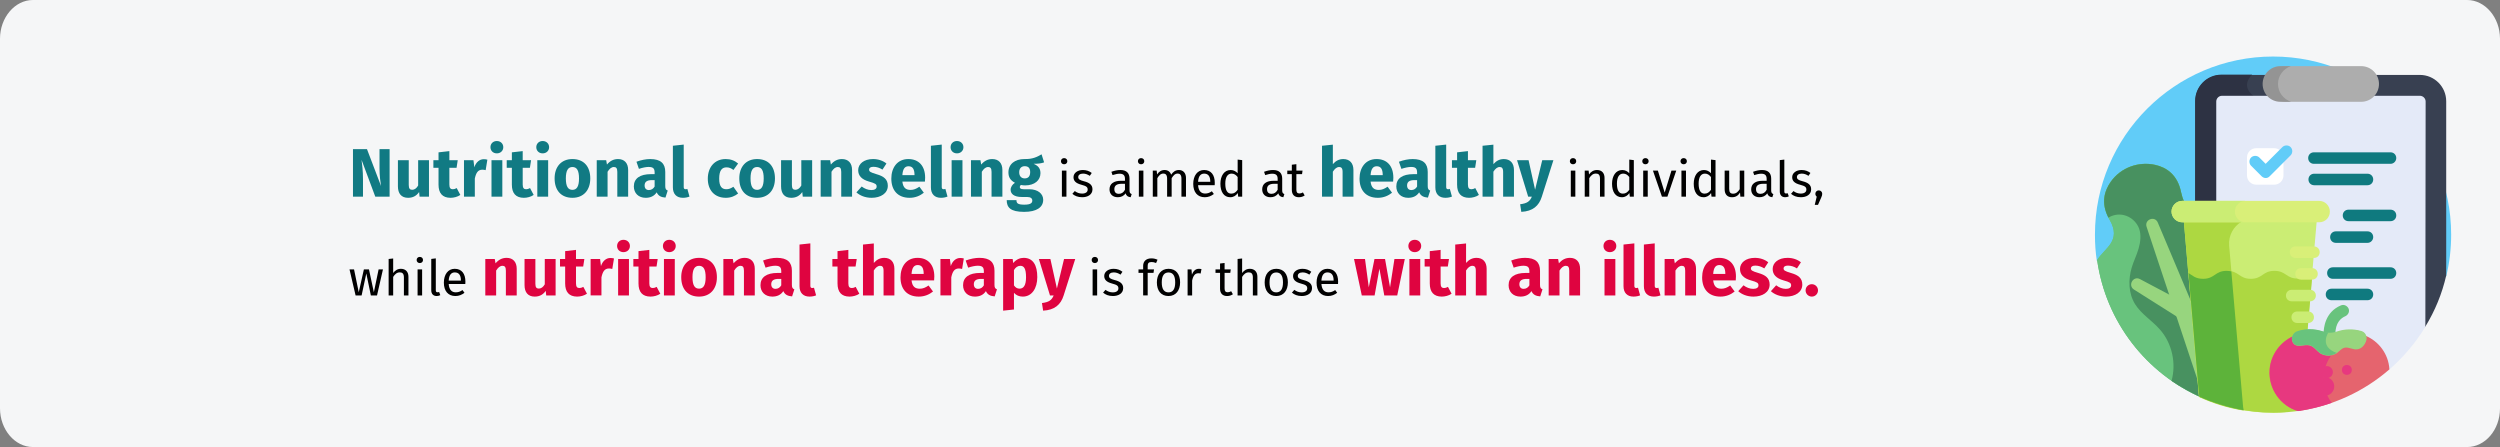 <?xml version="1.0" encoding="UTF-8"?>
<svg xmlns="http://www.w3.org/2000/svg" xmlns:xlink="http://www.w3.org/1999/xlink" id="Ebene_1" version="1.1" viewBox="0 0 911 163">
  <rect x="0" y="0" width="911" height="163" fill="#808080" stroke="none"/>
  <defs>
    <style>
      .st0 {
        fill: #0f7a7f;
      }

      .st1 {
        fill: #97d57e;
      }

      .st2 {
        fill: #e7387f;
      }

      .st3 {
        fill: #fff;
      }

      .st4 {
        fill: #2d3243;
      }

      .st5 {
        fill: #e5646e;
      }

      .st6 {
        fill: #e4eaf8;
      }

      .st7 {
        fill: #5db33a;
      }

      .st8 {
        fill: #489160;
      }

      .st9 {
        fill: #df0440;
      }

      .st10 {
        fill: #117a83;
      }

      .st11 {
        fill: #d9ef78;
      }

      .st12 {
        fill: #add841;
      }

      .st13 {
        fill: #949494;
      }

      .st14 {
        fill: #384051;
      }

      .st15 {
        fill: #adadad;
      }

      .st16 {
        fill: #61ccf8;
      }

      .st17 {
        fill: #cbed74;
      }

      .st18 {
        fill: #f5f6f7;
      }

      .st19 {
        fill: #68c37d;
      }
    </style>
  </defs>
  <g id="Ebene_3">
    <path id="Path-Copy" class="st18" d="M911,14.1v134.7c0,7.8-5.4,14.1-12,14.1H12c-6.6,0-12-6.4-12-14.1h0V14.1C0,6.4,5.4,0,12,0h887c6.6,0,12,6.4,12,14.1Z"></path>
  </g>
  <g>
    <path class="st16" d="M891.4,100.7c1.2-4.9,1.8-10,1.8-15.2,0-35.8-29.1-64.9-64.9-64.9-35.8,0-64.9,29.1-64.9,64.9,0,3.3.2,6.5.7,9.6l127.3,5.6Z"></path>
    <path class="st19" d="M802.5,145c-.2-.5-.3-1-.3-1.6-1-11.4-3.2-37.4-3.8-43.9l-1.6-18.5h-.8c-2.2,0-3.9-1.8-3.9-3.9s1.7-3.8,3.7-3.9c-.4-.8-.7-1.8-1-3.1-1.3-6.5-5.4-9.1-9.4-10-6.1-1.4-12.6,1-16.2,6.1-2.4,3.4-3.8,8-.5,13.8,4.6,7.9-1.9,10.4-4.5,14.8,3.2,22.6,18,41.4,38.3,50.2h0Z"></path>
    <path class="st19" d="M802.5,145c-.2-.5-.3-1-.3-1.6-1-11.4-3.2-37.4-3.8-43.9l-1.6-18.5h-.8c-2.2,0-3.9-1.8-3.9-3.9s1.7-3.8,3.7-3.9c-.4-.8-.7-1.8-1-3.1-1.3-6.5-5.4-9.1-9.4-10-6.1-1.4-12.6,1-16.2,6.1-2.4,3.4-3.8,8-.5,13.8,4.6,7.9-1.9,10.4-4.5,14.8,3.2,22.6,18,41.4,38.3,50.2h0Z"></path>
    <path class="st8" d="M802.5,145c-.2-.5-.3-1-.3-1.6-1-11.4-3.2-37.4-3.8-43.9l-1.6-18.5h-.8c-2.2,0-3.9-1.8-3.9-3.9s1.6-3.8,3.7-3.9c-.4-.8-.7-1.8-1-3.1-1.3-6.5-5.4-9.1-9.4-10-6.1-1.4-12.6,1-16.2,6.1-2.3,3.2-3.7,7.7-.9,13.1,1.7-1,3.7-1.4,5.7-.9,2.5.6,4.6,2.5,5.5,4.9.8,2.3.5,4.9-.2,7.3s-1.8,4.6-2.5,6.9c-1.3,4.4-1.2,9.4,1.2,13.3,2.3,3.7,6.2,6,9.1,9.3,4.4,5,6,12.3,4.2,18.7,3.4,2.3,7.2,4.4,11.2,6.2h0Z"></path>
    <path class="st14" d="M848.6,77.1c0,1.9-1.6,3.5-3.5,3.5h-1.2l-3.4,39.7c1.9-.2,3.9.1,5.7.7s3.7.6,5.5,0c2.8-.9,5.8-1,8.6-.2.8.2,1.4.9,1.7,1.7v.1l.1.1c2.9,1.3,5.2,3.5,6.7,6.2l15-9.9c3.5-5.7,6.1-12,7.6-18.6v-63.5c0-5.3-4.3-9.6-9.6-9.6h-16.3c.1.4.1.7.1,1.1,0,3.4-2.8,6.2-6.2,6.2h-27.4c-3.4,0-6.2-2.8-6.2-6.2,0-.4,0-.7.1-1.1h-16.3c-5.3,0-9.6,4.3-9.6,9.6v36.7h45.2c1.8-0,3.4,1.6,3.4,3.5h0Z"></path>
    <path class="st4" d="M820.7,27.2h-11.2c-5.3,0-9.6,4.3-9.6,9.6v36.7h21.2v-38.6c-4.9-3.9-.4-7.7-.4-7.7Z"></path>
    <path class="st6" d="M883.9,37c0-1.2-1-2.1-2.1-2.1h-72.1c-1.2,0-2.1,1-2.1,2.1v36.6h37.5c1.9,0,3.5,1.6,3.5,3.5s-1.6,3.5-3.5,3.5h-1.2l-3.4,39.7c1.9-.2,3.9.1,5.7.7s3.7.6,5.5,0c2.8-.9,5.8-1,8.6-.2.8.2,1.4.9,1.7,1.7v.1l.1.1c4.8,2.2,8,6.8,8.4,12v.1c5.2-4.5,9.7-9.8,13.3-15.7l.1-82.1h0Z"></path>
    <g>
      <path class="st3" d="M828.7,54h-6.5c-1.9,0-3.4,1.5-3.4,3.4v6.5c0,1.9,1.5,3.4,3.4,3.4h6.5c1.9,0,3.4-1.5,3.4-3.4v-6.5c-0-1.9-1.6-3.4-3.4-3.4Z"></path>
      <path class="st0" d="M871.1,59.7h-27.9c-1.2,0-2.1-.9-2.1-2.1,0-1.2.9-2.1,2.1-2.1h27.9c1.2,0,2.1.9,2.1,2.1 0,1.1-.9,2.1-2.1,2.1Z"></path>
      <path class="st0" d="M862.7,67.5h-19.4c-1.2,0-2.1-.9-2.1-2.1s.9-2.1,2.1-2.1h19.4c1.2,0,2.1.9,2.1,2.1s-.9,2.1-2.1,2.1h0Z"></path>
      <path class="st0" d="M871.1,80.6h-15.3c-1.2,0-2.1-.9-2.1-2.1s.9-2.1,2.1-2.1h15.3c1.2,0,2.1.9,2.1,2.1 0,1.2-.9,2.1-2.1,2.1Z"></path>
      <path class="st0" d="M862.7,88.5h-11.5c-1.2,0-2.1-.9-2.1-2.1s.9-2.1,2.1-2.1h11.5c1.2,0,2.1.9,2.1,2.1,0,1.1-.9,2.1-2.1,2.1Z"></path>
      <path class="st0" d="M871.1,101.6h-21c-1.2,0-2.1-.9-2.1-2.1s.9-2.1,2.1-2.1h21c1.2,0,2.1.9,2.1,2.1 0,1.2-.9,2.1-2.1,2.1Z"></path>
      <path class="st0" d="M862.7,109.4h-13.1c-1.2,0-2.1-.9-2.1-2.1s.9-2.1,2.1-2.1h13.1c1.2,0,2.1.9,2.1,2.1s-.9,2.1-2.1,2.1h0Z"></path>
    </g>
    <path class="st16" d="M824.1,64.2l-3.8-3.8c-.8-.8-.8-2.2,0-3s2.2-.8,3,0l2.3,2.3,6.1-6.1c.8-.8,2.2-.8,3,0s.8,2.2,0,3l-7.6,7.6c-.8.9-2.1.9-3,0h0Z"></path>
    <path class="st1" d="M799.8,115.4l-.3-3-13.2-31.3c-1.1-2.6-4.9-1.1-4.1,1.5l19.8,59.5-2.2-26.7Z"></path>
    <path class="st1" d="M791.3,107.8l-11.5-6.1c-2.5-1.3-4.5,2.3-2.2,3.8l16.3,10.3-2.6-8Z"></path>
    <path class="st17" d="M835.9,148.8c-1.8-.8-3.4-1.9-4.7-3.4-2.7-2.9-4.1-6.8-3.8-10.8.4-5,3.5-9.6,8-11.8l.1-.1v-.1c.2-.8.8-1.4,1.6-1.7,1.2-.4,2.5-.6,3.7-.7l3.4-39.5h-48.4l5.4,62.7c0,.4.1.8.2,1.2,8.2,3.7,17.2,5.8,26.8,5.8,1.5,0,3-.1,4.5-.2,1.3-.2,2.3-.7,3.2-1.4h0Z"></path>
    <path class="st12" d="M817.4,148.4l-5.1-58.9c-.3-3.7,1.6-7,4.5-8.7h-21l5.4,62.7c0,.4.1.8.2,1.2,5,2.3,10.4,4,16.1,4.9-0-.5-0-.9-.1-1.2h0Z"></path>
    <path class="st12" d="M828.8,98.7c-4.3,0-4.3,2.9-8.6,2.9s-4.3-2.9-8.6-2.9-4.3,2.9-8.6,2.9c-2.8,0-3.8-1.2-5.3-2.1l3.8,43.9c0,.4.1.8.2,1.2.1,0,.2.1.3.1,8.1,3.6,17.1,5.7,26.5,5.7,3.4,0,6.7-.3,10-.8-.3-.2-.5-.5-.8-.8-2.7-2.9-10.5-10.1-10.2-14.2.4-5,3.5-9.6,8-11.8l.1-.1v-.1c.2-.8.8-1.4,1.6-1.7,1.2-.4,2.5-.6,3.7-.7l1.8-20.8c-1.5.9-2.5,2.1-5.3,2.1-4.3.1-4.3-2.8-8.6-2.8h0Z"></path>
    <path class="st7" d="M817.6,149.5c-.1-.4-.1-.7-.2-1.1l-4.3-49.5c-.5-.1-1-.2-1.7-.2-4.3,0-4.3,2.9-8.6,2.9-2.8,0-3.8-1.2-5.3-2.1l3.8,43.9c0,.4.1.8.2,1.2,5,2.2,10.5,3.9,16.1,4.9Z"></path>
    <path class="st19" d="M848.8,123.9c-1.2,0-2.1-.9-2.1-2.1,0-2.4.6-8.1,6.3-10.5,1.1-.5,2.3.1,2.8,1.1.5,1.1-.1,2.3-1.1,2.8-1.7.7-3.7,2.4-3.7,6.6,0,1.1-1,2.1-2.2,2.1h0Z"></path>
    <path class="st5" d="M861.9,122.3c.3.6.3,1.2.1,1.8-.7,1.9-2,2.7-3,2.8-.6,0-1.3-.1-2-.3-.8-.2-1.7-.5-2.6-.3-.9.2-1.5.8-2.2,1.4-.3.3-.6.5-.9.7-1.7,1.2-4.1,1.2-5.7,0-.4-.3-.9-.7-1.3-1.1-.7-.7-1.5-1.5-2.6-1.7-.3-.1-.7-.1-1-.1-.5,0-1,.1-1.5.1-1.5.2-2.9.4-3.6-1.1v-.1c-.3-.6-.3-1.3,0-1.9-4.8,2.2-8.2,6.8-8.6,12.2-.5,7.1,4,13.2,10.3,15.1,12.7-1.8,24.2-7.2,33.4-15.2-.3-5.6-3.9-10.3-8.8-12.3h0Z"></path>
    <path class="st2" d="M846.8,136.9c.2-2.9,1.3-5.6,3-7.8-1.4.3-2.9.1-4.1-.7-.4-.3-.9-.7-1.3-1.1-.7-.7-1.5-1.5-2.6-1.7-.3-.1-.7-.1-1-.1-.5,0-1,.1-1.5.1-1.5.2-2.9.4-3.6-1.1v-.1c-.3-.6-.3-1.3,0-1.9-4.8,2.2-8.2,6.8-8.6,12.2-.5,7.1,4,13.2,10.3,15.1,4.2-.6,8.3-1.6,12.3-3-2.1-2.8-3.2-6.2-2.9-9.9h0Z"></path>
    <path class="st11" d="M845.1,81h-49.9c-2.2,0-3.9-1.8-3.9-3.9s1.8-3.9,3.9-3.9h49.9c2.2,0,3.9,1.8,3.9,3.9,0,2.2-1.7,3.9-3.9,3.9Z"></path>
    <path class="st17" d="M814.4,77.1c0-2.2,1.8-3.9,3.9-3.9h-23.1c-2.2,0-3.9,1.8-3.9,3.9s1.8,3.9,3.9,3.9h23.1c-2.2,0-3.9-1.7-3.9-3.9Z"></path>
    <path class="st11" d="M843.2,94h-6.7c-1.2,0-2.1-.9-2.1-2.1s.9-2.1,2.1-2.1h6.7c1.2,0,2.1.9,2.1,2.1s-.9,2.1-2.1,2.1Z"></path>
    <path class="st11" d="M842.5,101.9h-4c-1.2,0-2.1-.9-2.1-2.1s.9-2.1,2.1-2.1h4c1.2,0,2.1.9,2.1,2.1s-.9,2.1-2.1,2.1Z"></path>
    <path class="st17" d="M841.8,109.8h-6.7c-1.2,0-2.1-.9-2.1-2.1s.9-2.1,2.1-2.1h6.7c1.2,0,2.1.9,2.1,2.1 0,1.2-.9,2.1-2.1,2.1Z"></path>
    <path class="st17" d="M841.1,117.7h-4c-1.2,0-2.1-.9-2.1-2.1s.9-2.1,2.1-2.1h4c1.2,0,2.1.9,2.1,2.1s-.9,2.1-2.1,2.1Z"></path>
    <path class="st1" d="M860.4,120.6c-2.8-.8-5.9-.8-8.8.2-1.7.6-3.6.6-5.3,0-3-1-6.3-1-9.2,0-1.5.5-2.4,2.3-1.7,3.7v.1c1.2,2.6,4.2.7,6.3,1.3,1.5.4,2.4,1.9,3.7,2.8,1.8,1.2,4.3,1.2,6.1,0,1-.7,1.8-1.8,2.9-2,1.5-.3,3,.8,4.5.6,1.2-.1,2.6-1,3.3-3,.6-1.6-.2-3.3-1.8-3.7h0Z"></path>
    <path class="st15" d="M860.4,24.1h-27.4c-3.6,0-6.5,2.9-6.5,6.5s2.9,6.5,6.5,6.5h27.4c3.6,0,6.5-2.9,6.5-6.5s-2.9-6.5-6.5-6.5Z"></path>
    <path class="st13" d="M830.1,30.6c0-3,2-5.6,4.7-6.5h-3.8c-3.6,0-6.5,2.9-6.5,6.5s2.9,6.5,6.5,6.5h3.9c-2.8-.9-4.8-3.5-4.8-6.5Z"></path>
    <path class="st19" d="M848.5,121.1h0c-.8,0-1.5-.2-2.2-.4-3-1-6.3-1-9.2,0-1.5.5-2.4,2.3-1.7,3.7v.1c1.2,2.6,4.2.7,6.3,1.3,1.5.4,2.4,1.9,3.7,2.8,1.8,1.2,4.3,1.2,6.1,0-6.6-2.3-3-7.5-3-7.5h0Z"></path>
    <circle class="st2" cx="847.2" cy="140.8" r="3.4"></circle>
    <circle class="st2" cx="847.9" cy="135.6" r="2.2"></circle>
    <circle class="st2" cx="855.2" cy="134.8" r="1.8"></circle>
  </g>
  <g>
    <path class="st10" d="M141.972,71.657h-5.224l-4.999-13.422c.2,1.575.524,3.874.524,7.073v6.349h-3.648v-17.321h5.099l5.123,13.447c-.225-1.4-.55-3.674-.55-6.448v-6.999h3.675v17.321Z"></path>
    <path class="st10" d="M156.322,71.657h-3.425l-.175-1.675c-.975,1.4-2.274,2.1-4.023,2.1-2.475,0-3.699-1.6-3.699-4.174v-9.523h3.949v9.023c0,1.35.449,1.75,1.274,1.75s1.574-.55,2.149-1.549v-9.223h3.949v13.272Z"></path>
    <path class="st10" d="M167.748,71.032c-1,.7-2.399,1.05-3.6,1.05-2.924-.024-4.349-1.674-4.349-4.799v-6.148h-1.875v-2.75h1.875v-2.874l3.949-.45v3.324h3.049l-.425,2.75h-2.624v6.099c0,1.274.425,1.725,1.249,1.725.45,0,.9-.125,1.425-.425l1.325,2.499Z"></path>
    <path class="st10" d="M177.597,58.185l-.625,3.824c-.425-.1-.749-.175-1.199-.175-1.649,0-2.324,1.225-2.749,3.25v6.573h-3.949v-13.272h3.449l.324,2.575c.601-1.85,1.9-2.949,3.425-2.949.5,0,.899.05,1.324.175Z"></path>
    <path class="st10" d="M183.397,53.636c0,1.274-.975,2.25-2.35,2.25s-2.324-.975-2.324-2.25c0-1.275.949-2.25,2.324-2.25s2.35.975,2.35,2.25ZM183.048,71.657h-3.949v-13.272h3.949v13.272Z"></path>
    <path class="st10" d="M194.472,71.032c-1,.7-2.399,1.05-3.6,1.05-2.924-.024-4.349-1.674-4.349-4.799v-6.148h-1.875v-2.75h1.875v-2.874l3.949-.45v3.324h3.049l-.425,2.75h-2.624v6.099c0,1.274.425,1.725,1.249,1.725.45,0,.9-.125,1.425-.425l1.325,2.499Z"></path>
    <path class="st10" d="M200.097,53.636c0,1.274-.975,2.25-2.35,2.25s-2.324-.975-2.324-2.25c0-1.275.949-2.25,2.324-2.25s2.35.975,2.35,2.25ZM199.747,71.657h-3.949v-13.272h3.949v13.272Z"></path>
    <path class="st10" d="M215.096,65.033c0,4.249-2.449,7.048-6.499,7.048-4.023,0-6.498-2.599-6.498-7.073,0-4.249,2.449-7.048,6.498-7.048,4.05,0,6.499,2.6,6.499,7.073ZM206.197,65.008c0,2.949.8,4.174,2.399,4.174s2.399-1.274,2.399-4.149c0-2.949-.8-4.174-2.399-4.174s-2.399,1.275-2.399,4.149Z"></path>
    <path class="st10" d="M228.896,61.959v9.698h-3.949v-9.023c0-1.399-.475-1.774-1.25-1.774-.875,0-1.6.625-2.299,1.725v9.073h-3.949v-13.272h3.449l.274,1.575c1.125-1.325,2.399-2,4.049-2,2.3,0,3.675,1.475,3.675,3.999Z"></path>
    <path class="st10" d="M243.32,69.432l-.825,2.574c-1.574-.125-2.6-.6-3.199-1.924-.949,1.475-2.424,2-3.999,2-2.649,0-4.324-1.725-4.324-4.149,0-2.899,2.2-4.474,6.224-4.474h1.35v-.575c0-1.575-.624-2.049-2.249-2.049-.85,0-2.149.25-3.475.7l-.899-2.599c1.675-.625,3.499-.975,4.999-.975,3.849,0,5.498,1.625,5.498,4.699v5.149c0,1.025.275,1.4.9,1.625ZM238.546,67.982v-2.349h-.975c-1.8,0-2.674.625-2.674,1.949,0,1.05.574,1.675,1.549,1.675.925,0,1.625-.475,2.1-1.275Z"></path>
    <path class="st10" d="M245.198,68.283v-15.171l3.949-.425v15.446c0,.55.199.825.675.825.274,0,.475-.05.649-.125l.775,2.799c-.601.25-1.45.45-2.399.45-2.3,0-3.649-1.375-3.649-3.799Z"></path>
    <path class="st10" d="M268.97,59.584l-1.699,2.35c-.85-.65-1.625-.95-2.524-.95-1.699,0-2.674,1.15-2.674,4.124,0,2.949,1.049,3.849,2.624,3.849.949,0,1.6-.3,2.549-.9l1.725,2.449c-1.225.975-2.649,1.575-4.474,1.575-4.074,0-6.573-2.749-6.573-6.948,0-4.224,2.524-7.173,6.498-7.173,1.85,0,3.274.55,4.549,1.625Z"></path>
    <path class="st10" d="M282.395,65.033c0,4.249-2.449,7.048-6.499,7.048-4.023,0-6.498-2.599-6.498-7.073,0-4.249,2.449-7.048,6.498-7.048,4.05,0,6.499,2.6,6.499,7.073ZM273.496,65.008c0,2.949.8,4.174,2.399,4.174s2.399-1.274,2.399-4.149c0-2.949-.8-4.174-2.399-4.174s-2.399,1.275-2.399,4.149Z"></path>
    <path class="st10" d="M295.945,71.657h-3.425l-.175-1.675c-.975,1.4-2.274,2.1-4.023,2.1-2.475,0-3.699-1.6-3.699-4.174v-9.523h3.949v9.023c0,1.35.449,1.75,1.274,1.75s1.574-.55,2.149-1.549v-9.223h3.949v13.272Z"></path>
    <path class="st10" d="M310.495,61.959v9.698h-3.949v-9.023c0-1.399-.475-1.774-1.25-1.774-.875,0-1.6.625-2.299,1.725v9.073h-3.949v-13.272h3.449l.274,1.575c1.125-1.325,2.399-2,4.049-2,2.3,0,3.675,1.475,3.675,3.999Z"></path>
    <path class="st10" d="M323.021,59.584l-1.45,2.225c-1.024-.65-2.124-1.025-3.274-1.025-1.074,0-1.6.4-1.6,1,0,.7.351 1,2.725,1.7,2.624.75,4.099,1.85,4.099,4.224,0,2.75-2.599,4.374-5.898,4.374-2.299,0-4.249-.8-5.548-1.975l1.924-2.149c1,.775,2.225,1.3,3.524,1.3,1.199,0,1.925-.45,1.925-1.25,0-.9-.4-1.175-2.8-1.85-2.624-.75-3.924-2.1-3.924-4.149,0-2.274,2.074-4.049,5.424-4.049,1.925,0,3.649.625,4.874,1.625Z"></path>
    <path class="st10" d="M337.044,66.183h-8.223c.274,2.375,1.399,3.024,3.023,3.024,1.075,0,2.025-.375,3.175-1.175l1.624,2.199c-1.324,1.05-3.023,1.85-5.173,1.85-4.425,0-6.674-2.849-6.674-6.998,0-3.974,2.175-7.124,6.198-7.124,3.8,0,6.124,2.5,6.124,6.798,0,.425-.025,1.025-.075,1.425ZM333.245,63.634c-.025-1.8-.575-3.049-2.149-3.049-1.325,0-2.1.85-2.274,3.224h4.424v-.175Z"></path>
    <path class="st10" d="M339.222,68.283v-15.171l3.949-.425v15.446c0,.55.199.825.675.825.274,0,.475-.05.649-.125l.775,2.799c-.601.25-1.45.45-2.399.45-2.3,0-3.649-1.375-3.649-3.799Z"></path>
    <path class="st10" d="M351.07,53.636c0,1.274-.975,2.25-2.35,2.25s-2.324-.975-2.324-2.25c0-1.275.949-2.25,2.324-2.25s2.35.975,2.35,2.25ZM350.721,71.657h-3.949v-13.272h3.949v13.272Z"></path>
    <path class="st10" d="M365.27,61.959v9.698h-3.949v-9.023c0-1.399-.475-1.774-1.25-1.774-.875,0-1.6.625-2.299,1.725v9.073h-3.949v-13.272h3.449l.274,1.575c1.125-1.325,2.399-2,4.049-2,2.3,0,3.675,1.475,3.675,3.999Z"></path>
    <path class="st10" d="M380.469,59.16c-.925.375-2.149.525-3.824.525,1.675.725,2.5,1.7,2.5,3.424,0,2.574-2.125,4.449-5.574,4.449-.55,0-1.05-.05-1.524-.15-.274.15-.425.45-.425.75,0,.4.175.8,1.449.8h2c3.1,0,5.073,1.625,5.073,3.849,0,2.725-2.399,4.399-6.948,4.399-5.023,0-6.348-1.649-6.348-4.274h3.549c0,1.15.5,1.649,2.899,1.649,2.324,0,2.874-.649,2.874-1.499,0-.775-.575-1.3-1.899-1.3h-1.925c-2.899,0-4.074-1.2-4.074-2.625,0-.975.625-1.949,1.575-2.549-1.7-.9-2.375-2.074-2.375-3.799,0-3,2.35-4.849,5.824-4.849,2.949.075,4.648-.775,6.248-1.725l.925,2.924ZM371.396,62.759c0,1.45.8,2.25,1.999,2.25,1.3,0,2-.775,2-2.299,0-1.475-.675-2.149-2-2.149-1.225,0-1.999.825-1.999,2.199Z"></path>
    <path d="M388.934,58.747c0,.63-.469,1.116-1.171,1.116-.684,0-1.152-.486-1.152-1.116,0-.648.469-1.134,1.152-1.134.702,0,1.171.486,1.171,1.134ZM388.609,71.657h-1.656v-9.489h1.656v9.489Z"></path>
    <path d="M397.825,63.032l-.702,1.044c-.846-.541-1.584-.811-2.467-.811-1.08,0-1.746.486-1.746,1.243,0,.774.504,1.134,2.034,1.53,1.999.504,3.151,1.296,3.151,2.953,0,1.981-1.818,2.881-3.745,2.881-1.603,0-2.755-.522-3.583-1.242l.882-1.008c.757.576,1.639.918,2.665.918,1.242,0,2.035-.54,2.035-1.44,0-.937-.469-1.296-2.305-1.783-2.053-.54-2.863-1.422-2.863-2.755,0-1.512,1.458-2.611,3.421-2.611,1.333,0,2.323.396,3.223,1.081Z"></path>
    <path d="M412.388,70.72l-.378,1.152c-.954-.107-1.566-.486-1.854-1.422-.666.991-1.675,1.422-2.827,1.422-1.891,0-3.024-1.17-3.024-2.863,0-2.035,1.53-3.133,4.177-3.133h1.459v-.702c0-1.369-.667-1.873-1.98-1.873-.703,0-1.585.18-2.558.504l-.414-1.206c1.171-.432,2.215-.648,3.277-.648,2.286,0,3.331,1.17,3.331,3.151v4.339c0,.829.306,1.099.792,1.278ZM409.939,69.154v-2.179h-1.243c-1.746,0-2.628.648-2.628,1.945,0,1.116.558,1.71,1.638,1.71.973,0,1.692-.486,2.233-1.477Z"></path>
    <path d="M416.977,58.747c0,.63-.469,1.116-1.171,1.116-.684,0-1.152-.486-1.152-1.116,0-.648.469-1.134,1.152-1.134.702,0,1.171.486,1.171,1.134ZM416.652,71.657h-1.656v-9.489h1.656v9.489Z"></path>
    <path d="M432.172,64.851v6.806h-1.657v-6.572c0-1.422-.612-1.837-1.332-1.837-1.026,0-1.585.667-2.232,1.675v6.734h-1.657v-6.572c0-1.422-.611-1.837-1.332-1.837-1.026,0-1.603.667-2.232,1.675v6.734h-1.656v-9.489h1.422l.145,1.386c.63-.954,1.494-1.603,2.736-1.603,1.171,0,2.035.63,2.395,1.711.685-1.026,1.549-1.711,2.827-1.711,1.549,0,2.575,1.117,2.575,2.899Z"></path>
    <path d="M442.628,67.479h-6.05c.162,2.197,1.188,3.043,2.557,3.043.937,0,1.639-.252,2.467-.828l.72.99c-.936.738-1.998,1.188-3.312,1.188-2.646,0-4.195-1.854-4.195-4.861,0-2.953,1.494-5.06,3.943-5.06,2.557,0,3.907,1.783,3.907,4.682,0,.324-.019.63-.036.846ZM441.025,66.147c0-1.854-.738-2.881-2.232-2.881-1.261,0-2.089.882-2.215,2.989h4.447v-.108Z"></path>
    <path d="M452.654,58.351v13.306h-1.458l-.162-1.314c-.612.954-1.566,1.53-2.737,1.53-2.305,0-3.583-1.962-3.583-4.915,0-2.899,1.404-5.006,3.728-5.006,1.116,0,1.926.504,2.557,1.17v-4.969l1.656.198ZM450.998,69.154v-4.645c-.595-.756-1.261-1.243-2.197-1.243-1.422,0-2.305,1.188-2.305,3.655,0,2.503.793,3.637,2.161,3.637,1.062,0,1.71-.522,2.341-1.405Z"></path>
    <path d="M468.025,70.72l-.378,1.152c-.954-.107-1.566-.486-1.854-1.422-.666.991-1.675,1.422-2.827,1.422-1.891,0-3.024-1.17-3.024-2.863,0-2.035,1.53-3.133,4.177-3.133h1.459v-.702c0-1.369-.667-1.873-1.981-1.873-.702,0-1.584.18-2.557.504l-.414-1.206c1.171-.432,2.215-.648,3.277-.648,2.287,0,3.331,1.17,3.331,3.151v4.339c0,.829.306,1.099.792,1.278ZM465.577,69.154v-2.179h-1.243c-1.746,0-2.628.648-2.628,1.945,0,1.116.558,1.71,1.638,1.71.973,0,1.693-.486,2.233-1.477Z"></path>
    <path d="M475.423,71.225c-.63.432-1.314.648-2.125.648-1.603,0-2.557-.936-2.557-2.701v-5.726h-1.656v-1.278h1.656v-2.143l1.656-.198v2.341h2.251l-.18,1.278h-2.071v5.654c0,.954.307,1.404,1.135,1.404.414,0,.792-.126,1.261-.378l.63,1.098Z"></path>
    <path class="st10" d="M493.188,61.959v9.698h-3.949v-9.023c0-1.399-.5-1.774-1.25-1.774-.875,0-1.6.625-2.299,1.7v9.098h-3.949v-18.545l3.949-.4v7.098c1.074-1.225,2.274-1.85,3.823-1.85,2.3,0,3.675,1.475,3.675,3.999Z"></path>
    <path class="st10" d="M507.662,66.183h-8.223c.274,2.375,1.399,3.024,3.023,3.024,1.075,0,2.025-.375,3.175-1.175l1.624,2.199c-1.324,1.05-3.023,1.85-5.173,1.85-4.425,0-6.674-2.849-6.674-6.998,0-3.974,2.175-7.124,6.198-7.124,3.799,0,6.124,2.5,6.124,6.798,0,.425-.025,1.025-.075,1.425ZM503.863,63.634c-.025-1.8-.575-3.049-2.149-3.049-1.325,0-2.1.85-2.274,3.224h4.424v-.175Z"></path>
    <path class="st10" d="M521.163,69.432l-.825,2.574c-1.574-.125-2.6-.6-3.199-1.924-.949,1.475-2.424,2-3.999,2-2.649,0-4.324-1.725-4.324-4.149,0-2.899,2.2-4.474,6.224-4.474h1.35v-.575c0-1.575-.625-2.049-2.249-2.049-.85,0-2.149.25-3.475.7l-.899-2.599c1.675-.625,3.499-.975,4.999-.975,3.849,0,5.498,1.625,5.498,4.699v5.149c0,1.025.275,1.4.9,1.625ZM516.389,67.982v-2.349h-.975c-1.8,0-2.674.625-2.674,1.949,0,1.05.574,1.675,1.549,1.675.925,0,1.625-.475,2.1-1.275Z"></path>
    <path class="st10" d="M523.04,68.283v-15.171l3.949-.425v15.446c0,.55.199.825.675.825.274,0,.475-.05.649-.125l.775,2.799c-.601.25-1.45.45-2.399.45-2.3,0-3.649-1.375-3.649-3.799Z"></path>
    <path class="st10" d="M538.913,71.032c-1,.7-2.399,1.05-3.6,1.05-2.924-.024-4.349-1.674-4.349-4.799v-6.148h-1.875v-2.75h1.875v-2.874l3.949-.45v3.324h3.049l-.425,2.75h-2.624v6.099c0,1.274.425,1.725,1.249,1.725.45,0,.9-.125,1.425-.425l1.325,2.499Z"></path>
    <path class="st10" d="M551.688,61.959v9.698h-3.949v-9.023c0-1.399-.5-1.774-1.25-1.774-.875,0-1.6.625-2.299,1.7v9.098h-3.949v-18.545l3.949-.4v7.098c1.074-1.225,2.274-1.85,3.823-1.85,2.3,0,3.675,1.475,3.675,3.999Z"></path>
    <path class="st10" d="M561.838,71.682c-1.05,3.349-3.3,5.298-7.474,5.523l-.425-2.774c2.6-.325,3.549-1.075,4.274-2.774h-1.35l-4.05-13.272h4.199l2.375,10.748,2.599-10.748h4.074l-4.224,13.297Z"></path>
    <path d="M574.376,58.747c0,.63-.469,1.116-1.171,1.116-.684,0-1.152-.486-1.152-1.116,0-.648.469-1.134,1.152-1.134.702,0,1.171.486,1.171,1.134ZM574.052,71.657h-1.656v-9.489h1.656v9.489Z"></path>
    <path d="M584.691,64.851v6.806h-1.656v-6.572c0-1.422-.576-1.837-1.495-1.837-1.062,0-1.782.667-2.412,1.675v6.734h-1.656v-9.489h1.422l.145,1.404c.647-.972,1.656-1.621,2.898-1.621,1.747,0,2.755,1.099,2.755,2.899Z"></path>
    <path d="M595.365,58.351v13.306h-1.458l-.162-1.314c-.612.954-1.566,1.53-2.737,1.53-2.305,0-3.583-1.962-3.583-4.915,0-2.899,1.404-5.006,3.728-5.006,1.116,0,1.926.504,2.557,1.17v-4.969l1.656.198ZM593.709,69.154v-4.645c-.595-.756-1.261-1.243-2.197-1.243-1.422,0-2.305,1.188-2.305,3.655,0,2.503.793,3.637,2.161,3.637,1.062,0,1.71-.522,2.341-1.405Z"></path>
    <path d="M600.764,58.747c0,.63-.469,1.116-1.171,1.116-.684,0-1.152-.486-1.152-1.116,0-.648.469-1.134,1.152-1.134.702,0,1.171.486,1.171,1.134ZM600.439,71.657h-1.656v-9.489h1.656v9.489Z"></path>
    <path d="M607.604,71.657h-1.999l-3.277-9.489h1.801l2.484,8.012,2.467-8.012h1.747l-3.223,9.489Z"></path>
    <path d="M614.695,58.747c0,.63-.469,1.116-1.171,1.116-.684,0-1.152-.486-1.152-1.116,0-.648.469-1.134,1.152-1.134.702,0,1.171.486,1.171,1.134ZM614.371,71.657h-1.656v-9.489h1.656v9.489Z"></path>
    <path d="M625.137,58.351v13.306h-1.458l-.162-1.314c-.612.954-1.566,1.53-2.737,1.53-2.305,0-3.583-1.962-3.583-4.915,0-2.899,1.404-5.006,3.728-5.006,1.116,0,1.926.504,2.557,1.17v-4.969l1.656.198ZM623.48,69.154v-4.645c-.595-.756-1.261-1.243-2.197-1.243-1.422,0-2.305,1.188-2.305,3.655,0,2.503.793,3.637,2.161,3.637,1.062,0,1.71-.522,2.341-1.405Z"></path>
    <path d="M635.612,71.657h-1.423l-.126-1.477c-.72,1.152-1.603,1.692-2.952,1.692-1.657,0-2.647-1.044-2.647-2.898v-6.806h1.657v6.626c0,1.296.432,1.783,1.458,1.783s1.801-.685,2.377-1.639v-6.77h1.656v9.489Z"></path>
    <path d="M646.214,70.72l-.378,1.152c-.954-.107-1.566-.486-1.854-1.422-.666.991-1.675,1.422-2.827,1.422-1.891,0-3.024-1.17-3.024-2.863,0-2.035,1.53-3.133,4.177-3.133h1.459v-.702c0-1.369-.667-1.873-1.98-1.873-.703,0-1.585.18-2.558.504l-.414-1.206c1.171-.432,2.215-.648,3.277-.648,2.286,0,3.331,1.17,3.331,3.151v4.339c0,.829.306,1.099.792,1.278ZM643.766,69.154v-2.179h-1.243c-1.746,0-2.628.648-2.628,1.945,0,1.116.558,1.71,1.638,1.71.973,0,1.692-.486,2.233-1.477Z"></path>
    <path d="M648.552,69.784v-11.434l1.657-.198v11.595c0,.504.162.756.594.756.234,0,.433-.036.612-.108l.432,1.152c-.359.198-.828.324-1.313.324-1.207,0-1.981-.738-1.981-2.088Z"></path>
    <path d="M659.714,63.032l-.702,1.044c-.846-.541-1.584-.811-2.467-.811-1.08,0-1.746.486-1.746,1.243,0,.774.504,1.134,2.034,1.53,1.999.504,3.151,1.296,3.151,2.953,0,1.981-1.818,2.881-3.745,2.881-1.603,0-2.755-.522-3.583-1.242l.882-1.008c.757.576,1.639.918,2.665.918,1.242,0,2.035-.54,2.035-1.44,0-.937-.469-1.296-2.305-1.783-2.053-.54-2.863-1.422-2.863-2.755,0-1.512,1.458-2.611,3.421-2.611,1.333,0,2.323.396,3.223,1.081Z"></path>
    <path d="M664.015,70.612c0,.396-.091.756-.324,1.279l-1.206,2.755h-1.188l.72-2.989c-.306-.234-.504-.612-.504-1.044,0-.684.54-1.242,1.242-1.242.721,0,1.261.558,1.261,1.242Z"></path>
    <path d="M137.389,107.656h-2.25l-1.656-7.994-1.711,7.994h-2.196l-2.215-9.488h1.656l1.711,8.336,1.872-8.336h1.854l1.782,8.336,1.729-8.336h1.585l-2.161,9.488Z"></path>
    <path d="M148.837,100.852v6.805h-1.656v-6.572c0-1.422-.612-1.836-1.513-1.836-1.026,0-1.765.666-2.395,1.656v6.752h-1.656v-13.287l1.656-.18v5.293c.684-.936,1.62-1.531,2.809-1.531,1.729,0,2.755,1.117,2.755,2.9Z"></path>
    <path d="M154.146,94.746c0,.631-.469,1.117-1.171,1.117-.684,0-1.152-.486-1.152-1.117,0-.646.469-1.133,1.152-1.133.702,0,1.171.486,1.171,1.133ZM153.821,107.656h-1.656v-9.488h1.656v9.488Z"></path>
    <path d="M157.15,105.783v-11.432l1.657-.199v11.596c0,.504.162.756.594.756.234,0,.433-.035.612-.107l.432,1.152c-.359.197-.828.324-1.314.324-1.206,0-1.98-.738-1.98-2.09Z"></path>
    <path d="M169.555,103.479h-6.05c.162,2.197,1.188,3.043,2.557,3.043.937,0,1.639-.252,2.467-.828l.72.99c-.936.738-1.998,1.189-3.312,1.189-2.646,0-4.195-1.855-4.195-4.861,0-2.953,1.494-5.061,3.943-5.061,2.557,0,3.907,1.783,3.907,4.682,0,.324-.019.631-.036.846ZM167.952,102.146c0-1.854-.738-2.881-2.232-2.881-1.261,0-2.089.883-2.215,2.99h4.447v-.109Z"></path>
    <path class="st9" d="M188.291,97.959v9.697h-3.949v-9.021c0-1.4-.475-1.775-1.25-1.775-.875,0-1.6.625-2.299,1.725v9.072h-3.949v-13.271h3.449l.274,1.574c1.125-1.324,2.399-1.998,4.049-1.998,2.3,0,3.675,1.475,3.675,3.998Z"></path>
    <path class="st9" d="M202.466,107.656h-3.425l-.175-1.674c-.975,1.398-2.274,2.1-4.023,2.1-2.475,0-3.699-1.6-3.699-4.174v-9.523h3.949v9.023c0,1.35.449,1.75,1.274,1.75s1.574-.551,2.149-1.551v-9.223h3.949v13.271Z"></path>
    <path class="st9" d="M213.892,107.031c-1,.701-2.399,1.051-3.6,1.051-2.924-.025-4.349-1.676-4.349-4.799v-6.148h-1.875v-2.75h1.875v-2.875l3.949-.449v3.324h3.049l-.425,2.75h-2.624v6.098c0,1.275.425,1.725,1.249,1.725.45,0,.9-.125,1.425-.424l1.325,2.498Z"></path>
    <path class="st9" d="M223.74,94.186l-.625,3.824c-.425-.102-.749-.176-1.199-.176-1.649,0-2.324,1.225-2.749,3.25v6.572h-3.949v-13.271h3.449l.324,2.574c.601-1.85,1.9-2.949,3.425-2.949.5,0,.899.051,1.324.176Z"></path>
    <path class="st9" d="M229.542,89.637c0,1.273-.975,2.248-2.35,2.248s-2.324-.975-2.324-2.248c0-1.275.949-2.25,2.324-2.25s2.35.975,2.35,2.25ZM229.192,107.656h-3.949v-13.271h3.949v13.271Z"></path>
    <path class="st9" d="M240.616,107.031c-1,.701-2.399,1.051-3.6,1.051-2.924-.025-4.349-1.676-4.349-4.799v-6.148h-1.875v-2.75h1.875v-2.875l3.949-.449v3.324h3.049l-.425,2.75h-2.624v6.098c0,1.275.425,1.725,1.249,1.725.45,0,.9-.125,1.425-.424l1.325,2.498Z"></path>
    <path class="st9" d="M246.241,89.637c0,1.273-.975,2.248-2.35,2.248s-2.324-.975-2.324-2.248c0-1.275.949-2.25,2.324-2.25s2.35.975,2.35,2.25ZM245.892,107.656h-3.949v-13.271h3.949v13.271Z"></path>
    <path class="st9" d="M261.239,101.033c0,4.25-2.449,7.049-6.499,7.049-4.023,0-6.498-2.6-6.498-7.074,0-4.248,2.449-7.047,6.498-7.047,4.05,0,6.499,2.598,6.499,7.072ZM252.341,101.008c0,2.949.8,4.174,2.399,4.174s2.399-1.273,2.399-4.148c0-2.949-.8-4.174-2.399-4.174s-2.399,1.275-2.399,4.148Z"></path>
    <path class="st9" d="M275.04,97.959v9.697h-3.949v-9.021c0-1.4-.475-1.775-1.25-1.775-.875,0-1.6.625-2.299,1.725v9.072h-3.949v-13.271h3.449l.274,1.574c1.125-1.324,2.399-1.998,4.049-1.998,2.3,0,3.675,1.475,3.675,3.998Z"></path>
    <path class="st9" d="M289.465,105.432l-.825,2.574c-1.574-.125-2.6-.6-3.199-1.924-.949,1.475-2.424,2-3.999,2-2.649,0-4.324-1.725-4.324-4.148,0-2.9,2.2-4.475,6.224-4.475h1.35v-.574c0-1.576-.624-2.051-2.249-2.051-.85,0-2.149.25-3.475.701l-.899-2.6c1.675-.625,3.499-.975,4.999-.975,3.849,0,5.498,1.623,5.498,4.697v5.15c0,1.023.275,1.398.9,1.623ZM284.69,103.982v-2.35h-.975c-1.8,0-2.674.625-2.674,1.949,0,1.051.574,1.676,1.549,1.676.925,0,1.625-.475,2.1-1.275Z"></path>
    <path class="st9" d="M291.342,104.283v-15.172l3.949-.426v15.447c0,.549.199.824.675.824.274,0,.475-.049.649-.125l.775,2.799c-.601.25-1.45.451-2.399.451-2.3,0-3.649-1.375-3.649-3.799Z"></path>
    <path class="st9" d="M313.141,107.031c-1,.701-2.399,1.051-3.6,1.051-2.924-.025-4.349-1.676-4.349-4.799v-6.148h-1.875v-2.75h1.875v-2.875l3.949-.449v3.324h3.049l-.425,2.75h-2.624v6.098c0,1.275.425,1.725,1.249,1.725.45,0,.9-.125,1.425-.424l1.325,2.498Z"></path>
    <path class="st9" d="M325.914,97.959v9.697h-3.949v-9.021c0-1.4-.5-1.775-1.25-1.775-.875,0-1.6.625-2.299,1.699v9.098h-3.949v-18.545l3.949-.4v7.1c1.074-1.227,2.274-1.85,3.823-1.85,2.3,0,3.675,1.475,3.675,3.998Z"></path>
    <path class="st9" d="M340.389,102.184h-8.223c.274,2.373,1.399,3.023,3.023,3.023,1.075,0,2.025-.375,3.175-1.174l1.624,2.199c-1.324,1.049-3.023,1.85-5.173,1.85-4.425,0-6.674-2.85-6.674-6.998,0-3.975,2.175-7.123,6.198-7.123,3.799,0,6.124,2.498,6.124,6.797,0,.426-.025,1.025-.075,1.426ZM336.59,99.633c-.025-1.799-.575-3.049-2.149-3.049-1.325,0-2.1.85-2.274,3.225h4.424v-.176Z"></path>
    <path class="st9" d="M351.214,94.186l-.625,3.824c-.425-.102-.749-.176-1.199-.176-1.649,0-2.324,1.225-2.749,3.25v6.572h-3.949v-13.271h3.449l.324,2.574c.601-1.85,1.9-2.949,3.425-2.949.5,0,.899.051,1.324.176Z"></path>
    <path class="st9" d="M363.288,105.432l-.825,2.574c-1.574-.125-2.6-.6-3.199-1.924-.949,1.475-2.424,2-3.999,2-2.649,0-4.324-1.725-4.324-4.148,0-2.9,2.2-4.475,6.224-4.475h1.35v-.574c0-1.576-.625-2.051-2.249-2.051-.85,0-2.149.25-3.475.701l-.899-2.6c1.675-.625,3.499-.975,4.999-.975,3.849,0,5.498,1.623,5.498,4.697v5.15c0,1.023.275,1.398.9,1.623ZM358.514,103.982v-2.35h-.975c-1.8,0-2.674.625-2.674,1.949,0,1.051.574,1.676,1.549,1.676.925,0,1.625-.475,2.1-1.275Z"></path>
    <path class="st9" d="M377.988,100.982c0,4.1-2,7.1-5.274,7.1-1.3,0-2.399-.451-3.224-1.375v6.074l-3.949.424v-18.82h3.474l.2,1.475c1.1-1.375,2.524-1.898,3.824-1.898,3.424,0,4.949,2.723,4.949,7.021ZM373.889,101.033c0-3.299-.8-4.174-2.1-4.174-.925,0-1.725.574-2.299,1.549v5.6c.55.799,1.199,1.174,2.024,1.174,1.475,0,2.374-1.174,2.374-4.148Z"></path>
    <path class="st9" d="M387.589,107.682c-1.05,3.35-3.3,5.299-7.474,5.523l-.425-2.773c2.6-.326,3.549-1.076,4.274-2.775h-1.35l-4.05-13.271h4.199l2.375,10.748,2.599-10.748h4.074l-4.224,13.297Z"></path>
    <path d="M400.127,94.746c0,.631-.469,1.117-1.171,1.117-.684,0-1.152-.486-1.152-1.117,0-.646.469-1.133,1.152-1.133.702,0,1.171.486,1.171,1.133ZM399.803,107.656h-1.656v-9.488h1.656v9.488Z"></path>
    <path d="M409.02,99.031l-.702,1.045c-.846-.539-1.584-.811-2.467-.811-1.08,0-1.746.486-1.746,1.242,0,.775.504,1.135,2.034,1.531,1.999.504,3.151,1.297,3.151,2.953,0,1.98-1.818,2.881-3.745,2.881-1.603,0-2.755-.521-3.583-1.242l.882-1.008c.757.576,1.639.918,2.665.918,1.242,0,2.035-.541,2.035-1.441,0-.936-.469-1.297-2.305-1.781-2.053-.541-2.863-1.424-2.863-2.756,0-1.512,1.458-2.611,3.421-2.611,1.332,0,2.323.396,3.223,1.08Z"></path>
    <path d="M418.217,96.854v1.314h2.305l-.181,1.277h-2.124v8.211h-1.656v-8.211h-1.693v-1.277h1.693v-1.297c0-1.584,1.044-2.719,2.971-2.719.9,0,1.512.162,2.269.486l-.522,1.207c-.612-.271-1.17-.361-1.656-.361-1.045,0-1.404.451-1.404,1.369Z"></path>
    <path d="M430.026,102.902c0,2.936-1.549,4.971-4.231,4.971-2.701,0-4.231-1.945-4.231-4.951,0-2.936,1.549-4.971,4.249-4.971,2.701,0,4.214,1.945,4.214,4.951ZM423.346,102.922c0,2.467.864,3.619,2.449,3.619,1.584,0,2.448-1.152,2.448-3.639,0-2.465-.864-3.617-2.431-3.617-1.584,0-2.467,1.152-2.467,3.637Z"></path>
    <path d="M437.818,98.061l-.306,1.619c-.288-.072-.486-.107-.828-.107-1.188,0-1.873.846-2.269,2.664v5.42h-1.656v-9.488h1.422l.162,1.926c.504-1.422,1.387-2.143,2.539-2.143.306,0,.648.037.936.109Z"></path>
    <path d="M449.267,107.225c-.63.432-1.314.648-2.125.648-1.603,0-2.557-.938-2.557-2.701v-5.727h-1.656v-1.277h1.656v-2.143l1.656-.197v2.34h2.251l-.18,1.277h-2.071v5.654c0,.955.307,1.404,1.135,1.404.414,0,.792-.125,1.261-.377l.63,1.098Z"></path>
    <path d="M458.195,100.852v6.805h-1.656v-6.572c0-1.422-.612-1.836-1.513-1.836-1.026,0-1.765.666-2.395,1.656v6.752h-1.656v-13.287l1.656-.18v5.293c.684-.936,1.62-1.531,2.809-1.531,1.729,0,2.755,1.117,2.755,2.9Z"></path>
    <path d="M469.302,102.902c0,2.936-1.549,4.971-4.231,4.971-2.701,0-4.231-1.945-4.231-4.951,0-2.936,1.549-4.971,4.249-4.971,2.701,0,4.214,1.945,4.214,4.951ZM462.621,102.922c0,2.467.864,3.619,2.449,3.619,1.584,0,2.448-1.152,2.448-3.639,0-2.465-.864-3.617-2.431-3.617-1.584,0-2.467,1.152-2.467,3.637Z"></path>
    <path d="M477.833,99.031l-.702,1.045c-.846-.539-1.584-.811-2.467-.811-1.08,0-1.746.486-1.746,1.242,0,.775.504,1.135,2.034,1.531,1.999.504,3.151,1.297,3.151,2.953,0,1.98-1.818,2.881-3.745,2.881-1.603,0-2.755-.521-3.583-1.242l.882-1.008c.757.576,1.639.918,2.665.918,1.242,0,2.035-.541,2.035-1.441,0-.936-.469-1.297-2.305-1.781-2.053-.541-2.863-1.424-2.863-2.756,0-1.512,1.458-2.611,3.421-2.611,1.333,0,2.323.396,3.223,1.08Z"></path>
    <path d="M487.571,103.479h-6.05c.162,2.197,1.188,3.043,2.557,3.043.937,0,1.639-.252,2.467-.828l.72.99c-.936.738-1.998,1.189-3.312,1.189-2.646,0-4.195-1.855-4.195-4.861,0-2.953,1.494-5.061,3.943-5.061,2.557,0,3.907,1.783,3.907,4.682,0,.324-.019.631-.036.846ZM485.969,102.146c0-1.854-.738-2.881-2.232-2.881-1.261,0-2.089.883-2.215,2.99h4.447v-.109Z"></path>
    <path class="st9" d="M509.156,107.656h-4.724l-1.774-9.748-1.75,9.748h-4.674l-2.824-13.271h3.999l1.375,10.322,2.074-10.322h3.85l1.824,10.322,1.6-10.322h3.774l-2.75,13.271Z"></path>
    <path class="st9" d="M517.884,89.637c0,1.273-.975,2.248-2.35,2.248s-2.324-.975-2.324-2.248c0-1.275.949-2.25,2.324-2.25s2.35.975,2.35,2.25ZM517.534,107.656h-3.949v-13.271h3.949v13.271Z"></path>
    <path class="st9" d="M528.959,107.031c-1,.701-2.399,1.051-3.6,1.051-2.924-.025-4.349-1.676-4.349-4.799v-6.148h-1.875v-2.75h1.875v-2.875l3.949-.449v3.324h3.049l-.425,2.75h-2.624v6.098c0,1.275.425,1.725,1.249,1.725.45,0,.9-.125,1.425-.424l1.325,2.498Z"></path>
    <path class="st9" d="M541.732,97.959v9.697h-3.949v-9.021c0-1.4-.5-1.775-1.25-1.775-.875,0-1.6.625-2.299,1.699v9.098h-3.949v-18.545l3.949-.4v7.1c1.074-1.227,2.274-1.85,3.823-1.85,2.3,0,3.675,1.475,3.675,3.998Z"></path>
    <path class="st9" d="M562.082,105.432l-.825,2.574c-1.574-.125-2.6-.6-3.199-1.924-.949,1.475-2.424,2-3.999,2-2.649,0-4.324-1.725-4.324-4.148,0-2.9,2.2-4.475,6.224-4.475h1.35v-.574c0-1.576-.624-2.051-2.249-2.051-.85,0-2.149.25-3.475.701l-.899-2.6c1.675-.625,3.499-.975,4.999-.975,3.849,0,5.498,1.623,5.498,4.697v5.15c0,1.023.275,1.398.9,1.623ZM557.308,103.982v-2.35h-.975c-1.8,0-2.674.625-2.674,1.949,0,1.051.574,1.676,1.549,1.676.925,0,1.625-.475,2.1-1.275Z"></path>
    <path class="st9" d="M575.782,97.959v9.697h-3.949v-9.021c0-1.4-.475-1.775-1.25-1.775-.875,0-1.6.625-2.299,1.725v9.072h-3.949v-13.271h3.449l.274,1.574c1.125-1.324,2.399-1.998,4.049-1.998,2.3,0,3.675,1.475,3.675,3.998Z"></path>
    <path class="st9" d="M588.983,89.637c0,1.273-.975,2.248-2.35,2.248s-2.324-.975-2.324-2.248c0-1.275.949-2.25,2.324-2.25s2.35.975,2.35,2.25ZM588.634,107.656h-3.949v-13.271h3.949v13.271Z"></path>
    <path class="st9" d="M591.609,104.283v-15.172l3.949-.426v15.447c0,.549.199.824.675.824.274,0,.475-.049.649-.125l.775,2.799c-.601.25-1.45.451-2.399.451-2.3,0-3.649-1.375-3.649-3.799Z"></path>
    <path class="st9" d="M599.034,104.283v-15.172l3.949-.426v15.447c0,.549.199.824.675.824.274,0,.475-.049.649-.125l.775,2.799c-.601.25-1.45.451-2.399.451-2.3,0-3.649-1.375-3.649-3.799Z"></path>
    <path class="st9" d="M618.031,97.959v9.697h-3.949v-9.021c0-1.4-.475-1.775-1.25-1.775-.875,0-1.6.625-2.299,1.725v9.072h-3.949v-13.271h3.449l.274,1.574c1.125-1.324,2.399-1.998,4.049-1.998,2.3,0,3.675,1.475,3.675,3.998Z"></path>
    <path class="st9" d="M632.506,102.184h-8.223c.274,2.373,1.399,3.023,3.023,3.023,1.075,0,2.025-.375,3.175-1.174l1.624,2.199c-1.324,1.049-3.023,1.85-5.173,1.85-4.425,0-6.674-2.85-6.674-6.998,0-3.975,2.175-7.123,6.198-7.123,3.799,0,6.124,2.498,6.124,6.797,0,.426-.025,1.025-.075,1.426ZM628.707,99.633c-.025-1.799-.575-3.049-2.149-3.049-1.325,0-2.1.85-2.274,3.225h4.424v-.176Z"></path>
    <path class="st9" d="M644.356,95.584l-1.45,2.225c-1.024-.648-2.124-1.023-3.274-1.023-1.074,0-1.6.398-1.6.998,0,.701.351,1,2.725,1.701,2.624.75,4.099,1.85,4.099,4.223,0,2.75-2.599,4.375-5.898,4.375-2.299,0-4.249-.801-5.548-1.975l1.924-2.15c1,.775,2.225,1.301,3.524,1.301,1.199,0,1.925-.451,1.925-1.25,0-.9-.4-1.176-2.8-1.85-2.624-.75-3.924-2.1-3.924-4.148,0-2.275,2.074-4.049,5.424-4.049,1.925,0,3.649.623,4.874,1.623Z"></path>
    <path class="st9" d="M656.257,95.584l-1.45,2.225c-1.024-.648-2.124-1.023-3.274-1.023-1.074,0-1.6.398-1.6.998,0,.701.351,1,2.725,1.701,2.624.75,4.099,1.85,4.099,4.223,0,2.75-2.599,4.375-5.898,4.375-2.299,0-4.249-.801-5.548-1.975l1.924-2.15c1,.775,2.225,1.301,3.524,1.301,1.199,0,1.925-.451,1.925-1.25,0-.9-.4-1.176-2.8-1.85-2.624-.75-3.924-2.1-3.924-4.148,0-2.275,2.074-4.049,5.424-4.049,1.925,0,3.649.623,4.874,1.623Z"></path>
    <path class="st9" d="M662.482,105.807c0,1.25-1,2.275-2.25,2.275-1.274,0-2.274-1.025-2.274-2.275,0-1.225,1-2.248,2.274-2.248,1.25,0,2.25,1.023,2.25,2.248Z"></path>
  </g>
</svg>
